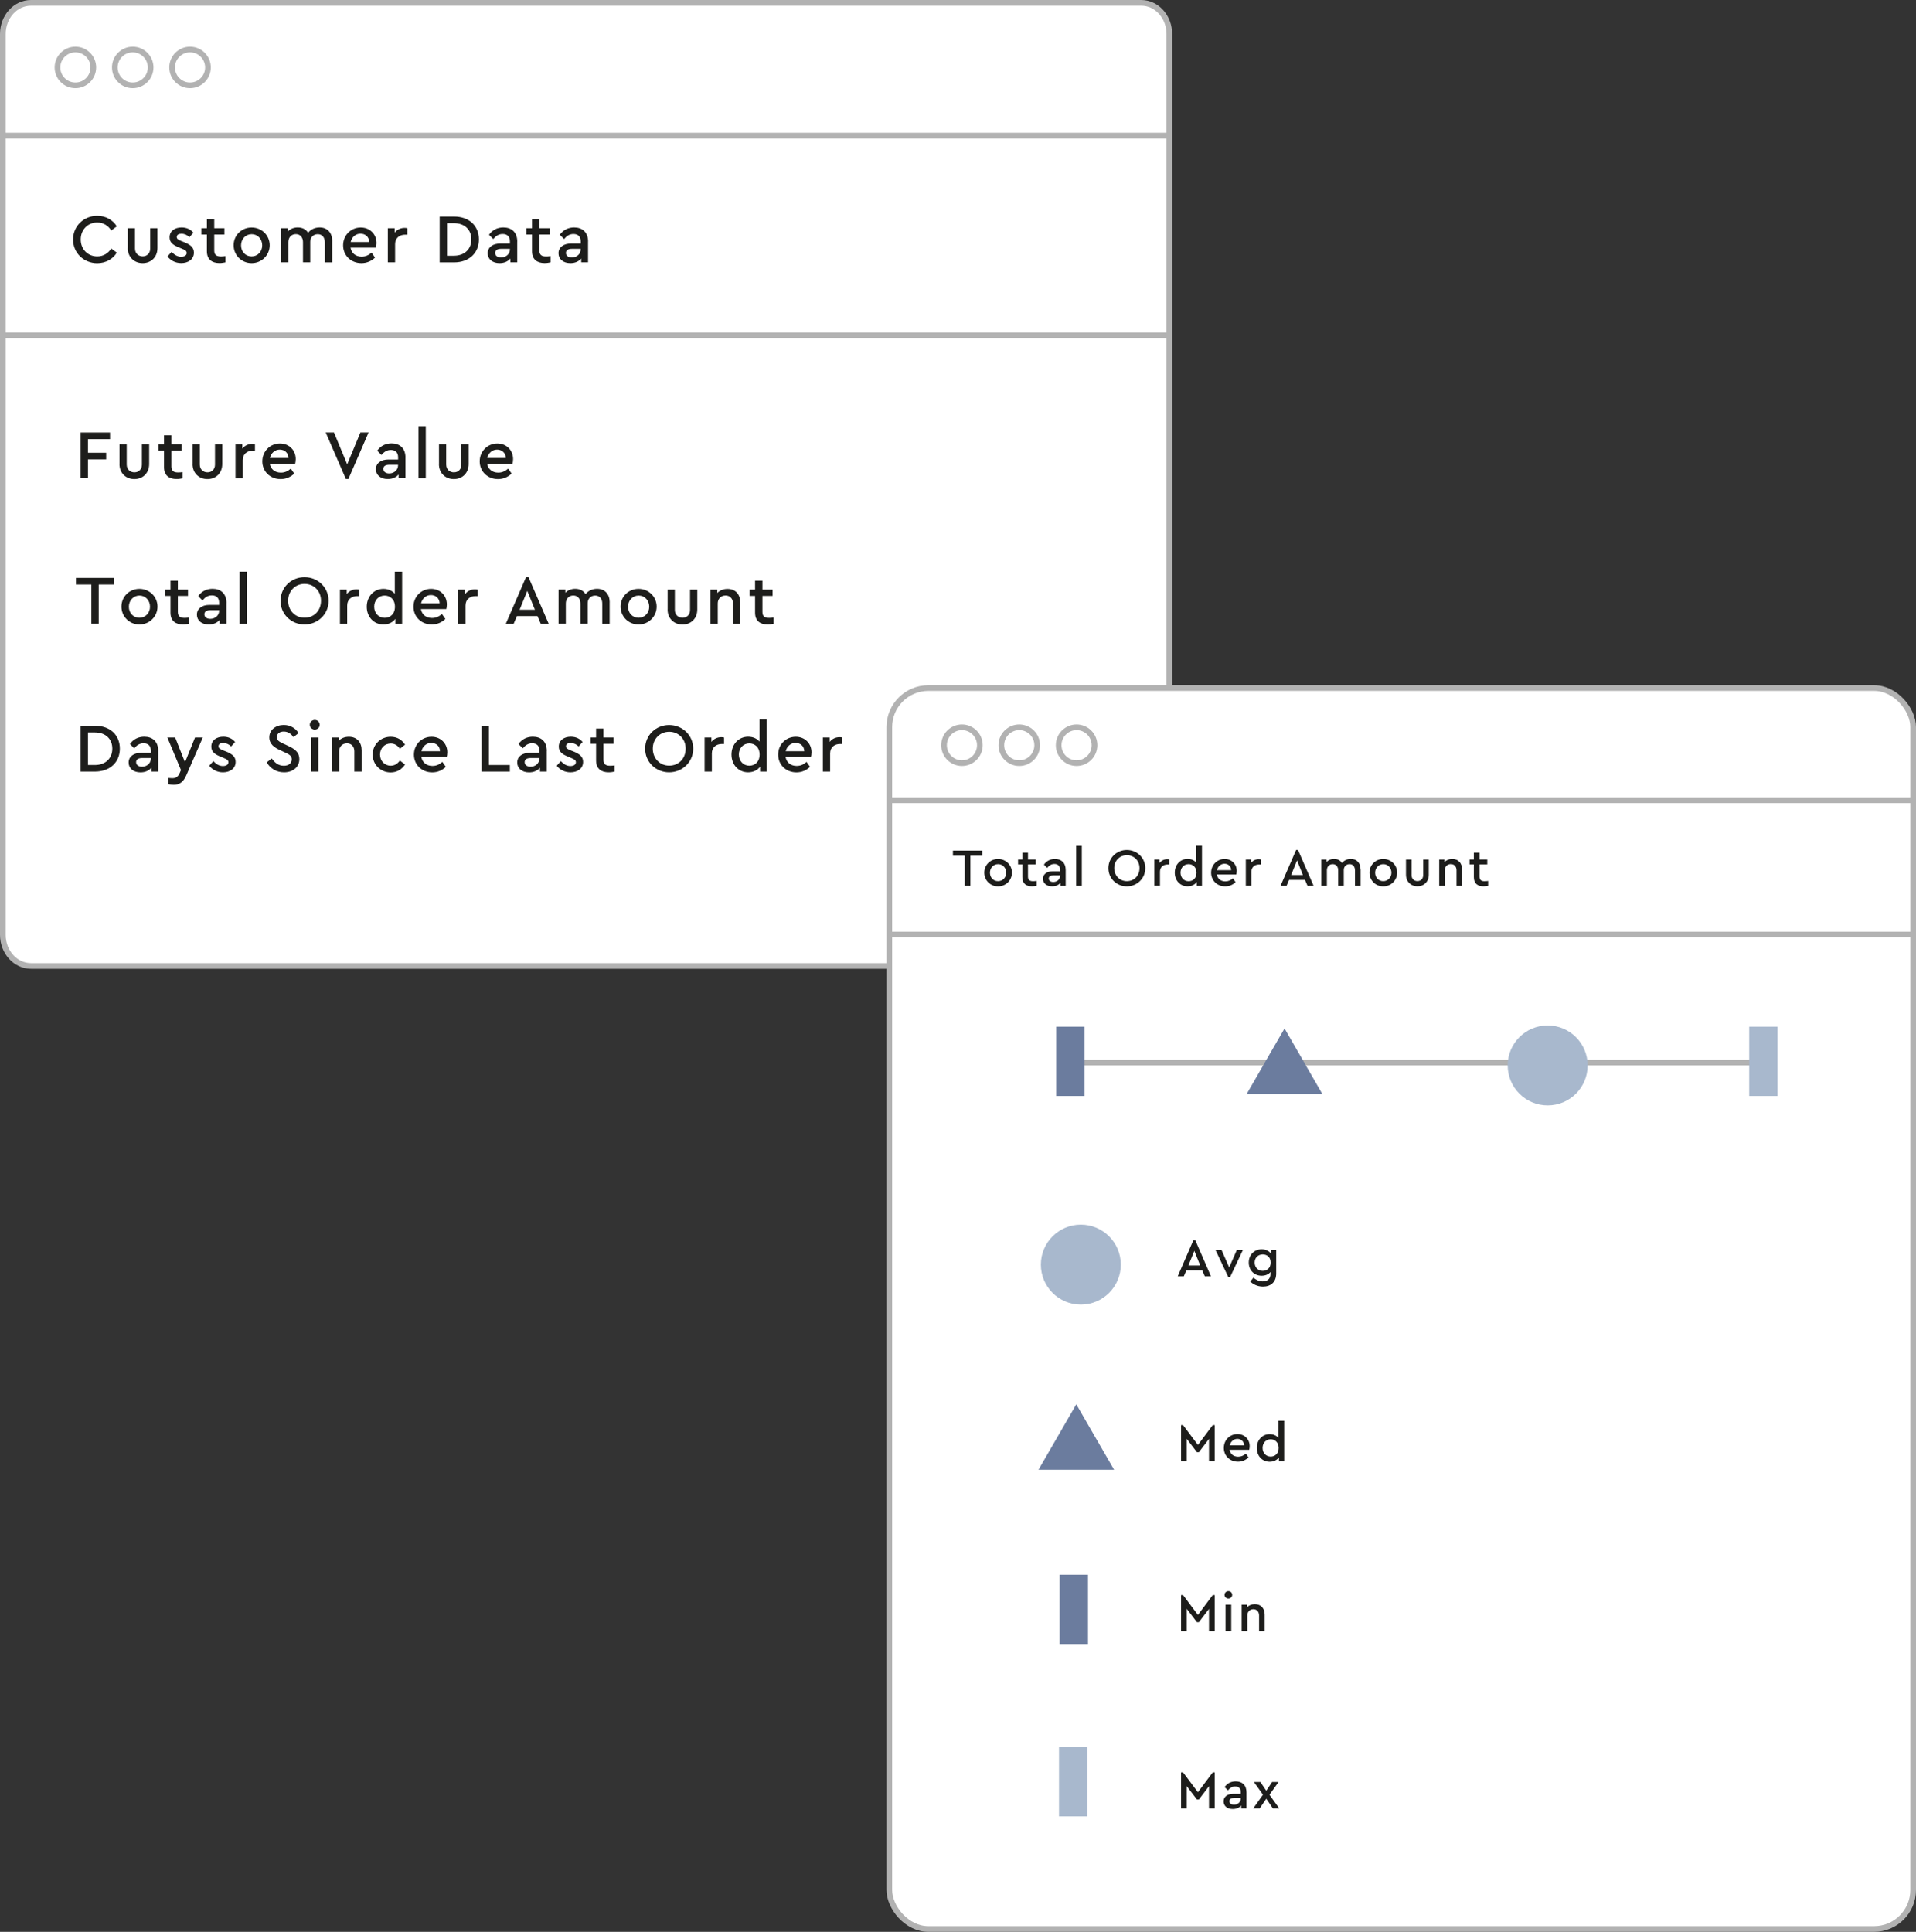 <?xml version="1.0" encoding="UTF-8"?>
<svg xmlns="http://www.w3.org/2000/svg" id="Layer_1" viewBox="0 0 337.95 340.76">
  <rect x="0" y="0" width="337.95" height="340.76" fill="#333333" stroke="none"/>
  <defs>
    <style>.cls-1{stroke:#a8b8cd;}.cls-1,.cls-2,.cls-3,.cls-4{stroke-miterlimit:10;}.cls-1,.cls-3,.cls-4{fill:none;}.cls-1,.cls-4{stroke-width:5px;}.cls-5{fill:#6b7c9e;}.cls-5,.cls-6,.cls-7{stroke-width:0px;}.cls-2{fill:#fff;}.cls-2,.cls-3{stroke:#b2b2b2;}.cls-6{fill:#1d1d1b;}.cls-7{fill:#a8b8cd;}.cls-4{stroke:#6b7c9e;}</style>
  </defs>
  <path class="cls-2" d="M5.46.5h195.83c2.74,0,4.96,2.46,4.96,5.5v158.89c0,3.04-2.22,5.5-4.96,5.5H5.46c-2.74,0-4.96-2.46-4.96-5.5V6C.5,2.96,2.72.5,5.46.5Z"></path>
  <line class="cls-3" x1=".5" y1="23.92" x2="206.25" y2="23.92"></line>
  <circle class="cls-2" cx="13.3" cy="11.89" r="3.16"></circle>
  <circle class="cls-2" cx="23.41" cy="11.89" r="3.16"></circle>
  <circle class="cls-2" cx="33.52" cy="11.89" r="3.16"></circle>
  <line class="cls-3" x1=".5" y1="59.15" x2="206.25" y2="59.15"></line>
  <path class="cls-6" d="M12.89,42.24c0-2.36,1.88-4.17,4.25-4.17,1.52,0,2.78.73,3.46,1.86l-.98.72c-.56-.87-1.4-1.4-2.47-1.4-1.66,0-2.91,1.26-2.91,2.99s1.25,2.99,2.91,2.99c1.08,0,1.91-.53,2.47-1.39l.98.72c-.67,1.13-1.95,1.86-3.46,1.86-2.36,0-4.25-1.8-4.25-4.17h0Z"></path>
  <path class="cls-6" d="M22.54,43.75v-3.49h1.27v3.59c0,.84.6,1.37,1.36,1.37s1.32-.53,1.32-1.37v-3.59h1.28v3.49c0,1.63-1.14,2.66-2.61,2.66s-2.63-1.03-2.63-2.66h0Z"></path>
  <path class="cls-6" d="M29.54,45.24l.73-.81c.48.5,1,.86,1.69.86.53,0,.97-.22.97-.67,0-.39-.35-.55-.84-.75l-.61-.26c-.97-.4-1.57-.84-1.57-1.75,0-1.11.93-1.74,2.12-1.74.87,0,1.58.33,2.08.93l-.7.79c-.38-.39-.88-.61-1.41-.61-.48,0-.82.18-.82.58,0,.32.24.48.8.71l.58.23c1.09.45,1.64.93,1.64,1.81,0,1.21-1.03,1.84-2.23,1.84-1.06,0-1.91-.49-2.42-1.16h-.01Z"></path>
  <path class="cls-6" d="M39.77,45.18v1.09c-.33.07-.66.13-1.06.13-1.33,0-2.22-.64-2.22-2.09v-2.94h-.98v-1.11h.98v-1.58h1.3v1.58h1.79v1.11h-1.79v2.83c0,.8.44,1.04,1.19,1.04.22,0,.48-.02.8-.06h0Z"></path>
  <path class="cls-6" d="M41.21,43.26c0-1.76,1.4-3.13,3.17-3.13s3.19,1.38,3.19,3.13-1.41,3.15-3.19,3.15-3.17-1.4-3.17-3.15ZM46.25,43.28c0-1.13-.81-1.97-1.86-1.97s-1.87.84-1.87,1.97.8,1.95,1.86,1.95,1.87-.84,1.87-1.95Z"></path>
  <path class="cls-6" d="M58.59,42.52v3.76h-1.3v-3.57c0-.83-.46-1.4-1.25-1.4s-1.32.58-1.32,1.33v3.63h-1.28v-3.57c0-.83-.49-1.4-1.26-1.4s-1.32.56-1.32,1.4v3.57h-1.28v-6.01h1.2v.56c.42-.44,1.02-.7,1.74-.7.86,0,1.47.37,1.82.94.43-.55,1.15-.94,2.03-.94,1.42,0,2.23.98,2.23,2.39h-.01Z"></path>
  <path class="cls-6" d="M66.31,43.69h-4.48c.17.99.93,1.58,1.96,1.58.7,0,1.25-.27,1.75-.71l.61.88c-.64.6-1.44.97-2.4.97-1.86,0-3.23-1.36-3.23-3.13s1.36-3.15,3.11-3.15c1.6,0,2.78,1.17,2.78,2.75,0,.33-.06.65-.1.81ZM61.85,42.69h3.27c-.02-.94-.72-1.47-1.54-1.47s-1.53.58-1.73,1.47Z"></path>
  <path class="cls-6" d="M71.84,40.26v1.14h-.39c-.95,0-1.76.55-1.76,1.66v3.21h-1.28v-6.01h1.2v.78c.43-.55,1.06-.84,1.75-.84.21,0,.35.02.49.06h0Z"></path>
  <path class="cls-6" d="M77.55,38.2h2.53c2.67,0,4.39,1.64,4.39,4.03s-1.73,4.05-4.39,4.05h-2.53s0-8.08,0-8.08ZM80.07,45.11c1.9,0,3.07-1.21,3.07-2.89s-1.17-2.85-3.07-2.85h-1.22v5.74h1.22Z"></path>
  <path class="cls-6" d="M91.23,42.64v3.63h-1.2v-.67c-.43.51-1.09.81-1.92.81-1.26,0-2.09-.7-2.09-1.74s.87-1.71,2.22-1.71h1.7v-.39c0-.83-.46-1.29-1.28-1.29-.7,0-1.19.33-1.66.89l-.75-.76c.62-.88,1.52-1.29,2.53-1.29,1.44,0,2.46.84,2.46,2.51h-.01ZM89.94,44v-.11h-1.54c-.69,0-1.06.25-1.06.73,0,.53.47.8,1.05.8.84,0,1.55-.6,1.55-1.42Z"></path>
  <path class="cls-6" d="M97.12,45.18v1.09c-.33.07-.66.13-1.06.13-1.33,0-2.22-.64-2.22-2.09v-2.94h-.98v-1.11h.98v-1.58h1.3v1.58h1.79v1.11h-1.79v2.83c0,.8.44,1.04,1.19,1.04.22,0,.48-.02.8-.06h-.01Z"></path>
  <path class="cls-6" d="M103.72,42.64v3.63h-1.2v-.67c-.43.51-1.09.81-1.92.81-1.26,0-2.09-.7-2.09-1.74s.87-1.71,2.22-1.71h1.7v-.39c0-.83-.46-1.29-1.28-1.29-.7,0-1.19.33-1.66.89l-.75-.76c.62-.88,1.52-1.29,2.53-1.29,1.44,0,2.46.84,2.46,2.51h-.01ZM102.42,44v-.11h-1.54c-.69,0-1.06.25-1.06.73,0,.53.47.8,1.05.8.84,0,1.55-.6,1.55-1.42Z"></path>
  <path class="cls-6" d="M14.22,76.29h5.19v1.16h-3.89v2.41h3.21v1.17h-3.21v3.33h-1.3v-8.08h0Z"></path>
  <path class="cls-6" d="M21.08,81.85v-3.49h1.27v3.59c0,.84.6,1.37,1.36,1.37s1.32-.53,1.32-1.37v-3.59h1.28v3.49c0,1.63-1.14,2.66-2.61,2.66s-2.63-1.03-2.63-2.66h.01Z"></path>
  <path class="cls-6" d="M32.21,83.28v1.09c-.33.07-.66.13-1.06.13-1.33,0-2.22-.64-2.22-2.09v-2.94h-.98v-1.11h.98v-1.58h1.3v1.58h1.79v1.11h-1.79v2.83c0,.8.44,1.04,1.19,1.04.22,0,.48-.02.8-.06h0Z"></path>
  <path class="cls-6" d="M33.97,81.85v-3.49h1.27v3.59c0,.84.6,1.37,1.36,1.37s1.32-.53,1.32-1.37v-3.59h1.28v3.49c0,1.63-1.14,2.66-2.61,2.66s-2.63-1.03-2.63-2.66h.01Z"></path>
  <path class="cls-6" d="M44.97,78.36v1.14h-.39c-.95,0-1.76.55-1.76,1.66v3.21h-1.28v-6.01h1.2v.78c.43-.55,1.06-.84,1.75-.84.21,0,.35.02.49.06h-.01Z"></path>
  <path class="cls-6" d="M52.06,81.79h-4.48c.17.99.93,1.58,1.96,1.58.7,0,1.25-.27,1.75-.71l.61.88c-.64.6-1.44.97-2.4.97-1.86,0-3.23-1.36-3.23-3.13s1.36-3.15,3.11-3.15c1.6,0,2.78,1.17,2.78,2.75,0,.33-.06.65-.1.81ZM47.61,80.78h3.27c-.02-.94-.72-1.47-1.54-1.47s-1.53.58-1.73,1.47Z"></path>
  <path class="cls-6" d="M65.01,76.29l-3.56,8.21h-.44l-3.56-8.21h1.46l2.33,5.62,2.33-5.62h1.46-.02Z"></path>
  <path class="cls-6" d="M71.51,80.73v3.63h-1.2v-.67c-.43.51-1.09.81-1.92.81-1.26,0-2.09-.7-2.09-1.74s.87-1.71,2.22-1.71h1.7v-.39c0-.83-.46-1.29-1.28-1.29-.7,0-1.19.33-1.66.89l-.75-.76c.62-.88,1.52-1.29,2.53-1.29,1.44,0,2.46.84,2.46,2.51h-.01ZM70.21,82.09v-.11h-1.54c-.69,0-1.06.25-1.06.73,0,.53.47.8,1.05.8.84,0,1.55-.6,1.55-1.42Z"></path>
  <path class="cls-6" d="M73.82,75.19h1.28v9.18h-1.28v-9.18Z"></path>
  <path class="cls-6" d="M77.43,81.85v-3.49h1.27v3.59c0,.84.6,1.37,1.36,1.37s1.32-.53,1.32-1.37v-3.59h1.28v3.49c0,1.63-1.14,2.66-2.61,2.66s-2.63-1.03-2.63-2.66h.01Z"></path>
  <path class="cls-6" d="M90.4,81.79h-4.48c.17.99.93,1.58,1.96,1.58.7,0,1.25-.27,1.75-.71l.61.88c-.64.6-1.44.97-2.4.97-1.86,0-3.23-1.36-3.23-3.13s1.36-3.15,3.11-3.15c1.6,0,2.78,1.17,2.78,2.75,0,.33-.06.65-.1.81ZM85.94,80.78h3.27c-.02-.94-.72-1.47-1.54-1.47s-1.53.58-1.73,1.47Z"></path>
  <path class="cls-6" d="M16.12,103.1h-2.72v-1.16h6.74v1.16h-2.73v6.91h-1.3v-6.91h.01Z"></path>
  <path class="cls-6" d="M21.42,107c0-1.76,1.4-3.13,3.17-3.13s3.19,1.38,3.19,3.13-1.41,3.15-3.19,3.15-3.17-1.4-3.17-3.15ZM26.46,107.02c0-1.13-.81-1.97-1.86-1.97s-1.87.84-1.87,1.97.8,1.95,1.86,1.95,1.87-.84,1.87-1.95Z"></path>
  <path class="cls-6" d="M33.35,108.93v1.09c-.33.07-.66.13-1.06.13-1.33,0-2.22-.64-2.22-2.09v-2.94h-.98v-1.11h.98v-1.58h1.3v1.58h1.79v1.11h-1.79v2.83c0,.8.44,1.04,1.19,1.04.22,0,.48-.02.8-.06h-.01Z"></path>
  <path class="cls-6" d="M39.94,106.38v3.63h-1.2v-.67c-.43.51-1.09.81-1.92.81-1.26,0-2.09-.7-2.09-1.74s.87-1.71,2.22-1.71h1.7v-.39c0-.83-.46-1.29-1.28-1.29-.7,0-1.19.33-1.66.89l-.75-.76c.62-.88,1.52-1.29,2.53-1.29,1.44,0,2.46.84,2.46,2.51h-.01ZM38.65,107.74v-.11h-1.54c-.69,0-1.06.25-1.06.73,0,.53.47.8,1.05.8.84,0,1.55-.6,1.55-1.42Z"></path>
  <path class="cls-6" d="M42.26,100.84h1.28v9.18h-1.28v-9.18h0Z"></path>
  <path class="cls-6" d="M49.48,105.98c0-2.36,1.88-4.17,4.23-4.17s4.25,1.81,4.25,4.17-1.91,4.17-4.25,4.17-4.23-1.81-4.23-4.17ZM56.62,105.96c0-1.7-1.25-2.97-2.9-2.97s-2.9,1.26-2.9,2.97,1.22,3,2.9,3,2.9-1.26,2.9-3Z"></path>
  <path class="cls-6" d="M63.39,104.01v1.14h-.39c-.95,0-1.76.55-1.76,1.66v3.21h-1.28v-6.01h1.2v.78c.43-.55,1.06-.84,1.75-.84.21,0,.35.03.49.06h-.01Z"></path>
  <path class="cls-6" d="M70.93,100.84v9.18h-1.2v-.86c-.44.62-1.21.99-2.1.99-1.71,0-2.94-1.35-2.94-3.13s1.24-3.15,2.94-3.15c.83,0,1.55.32,2.01.87v-3.9h1.3-.01ZM69.66,107.02c0-1.36-.92-1.97-1.81-1.97-1.04,0-1.85.8-1.85,1.96s.8,1.97,1.85,1.97c.89,0,1.81-.59,1.81-1.96Z"></path>
  <path class="cls-6" d="M78.72,107.43h-4.48c.17.99.93,1.58,1.96,1.58.7,0,1.25-.27,1.75-.71l.61.88c-.64.6-1.44.97-2.4.97-1.86,0-3.23-1.36-3.23-3.13s1.36-3.15,3.11-3.15c1.6,0,2.78,1.17,2.78,2.75,0,.33-.06.65-.1.81ZM74.27,106.43h3.27c-.02-.94-.72-1.47-1.54-1.47s-1.53.58-1.73,1.47Z"></path>
  <path class="cls-6" d="M84.26,104.01v1.14h-.39c-.95,0-1.76.55-1.76,1.66v3.21h-1.28v-6.01h1.2v.78c.43-.55,1.06-.84,1.75-.84.21,0,.35.03.49.06h0Z"></path>
  <path class="cls-6" d="M94.81,108.67h-3.63l-.58,1.35h-1.38l3.56-8.21h.44l3.56,8.21h-1.4l-.58-1.35h.01ZM93.01,104.21l-1.36,3.34h2.7l-1.35-3.34h.01Z"></path>
  <path class="cls-6" d="M107.53,106.26v3.76h-1.3v-3.57c0-.83-.46-1.4-1.25-1.4s-1.32.58-1.32,1.33v3.63h-1.28v-3.57c0-.83-.49-1.4-1.26-1.4s-1.32.56-1.32,1.4v3.57h-1.28v-6.01h1.2v.56c.42-.44,1.02-.7,1.74-.7.86,0,1.47.37,1.82.94.43-.55,1.15-.94,2.03-.94,1.42,0,2.23.98,2.23,2.39h0Z"></path>
  <path class="cls-6" d="M109.46,107c0-1.76,1.4-3.13,3.17-3.13s3.19,1.38,3.19,3.13-1.41,3.15-3.19,3.15-3.17-1.4-3.17-3.15ZM114.51,107.02c0-1.13-.81-1.97-1.86-1.97s-1.87.84-1.87,1.97.8,1.95,1.86,1.95,1.87-.84,1.87-1.95Z"></path>
  <path class="cls-6" d="M117.76,107.5v-3.49h1.27v3.59c0,.84.6,1.37,1.36,1.37s1.32-.53,1.32-1.37v-3.59h1.28v3.49c0,1.63-1.14,2.66-2.61,2.66s-2.63-1.03-2.63-2.66h.01Z"></path>
  <path class="cls-6" d="M130.57,106.26v3.76h-1.29v-3.59c0-.82-.51-1.39-1.31-1.39s-1.37.58-1.37,1.39v3.59h-1.28v-6.01h1.2v.59c.43-.45,1.04-.72,1.8-.72,1.42,0,2.25.98,2.25,2.39h0Z"></path>
  <path class="cls-6" d="M136.46,108.93v1.09c-.33.07-.66.13-1.06.13-1.33,0-2.22-.64-2.22-2.09v-2.94h-.98v-1.11h.98v-1.58h1.3v1.58h1.79v1.11h-1.79v2.83c0,.8.44,1.04,1.19,1.04.22,0,.48-.02.8-.06h-.01Z"></path>
  <path class="cls-6" d="M14.22,128.02h2.53c2.67,0,4.39,1.64,4.39,4.03s-1.73,4.05-4.39,4.05h-2.53v-8.08ZM16.74,134.94c1.9,0,3.07-1.21,3.07-2.89s-1.17-2.85-3.07-2.85h-1.22v5.74h1.22Z"></path>
  <path class="cls-6" d="M27.9,132.47v3.63h-1.2v-.67c-.43.51-1.09.81-1.92.81-1.26,0-2.09-.7-2.09-1.74s.87-1.71,2.22-1.71h1.7v-.39c0-.83-.46-1.29-1.28-1.29-.7,0-1.19.33-1.66.89l-.75-.76c.62-.88,1.52-1.29,2.53-1.29,1.44,0,2.46.84,2.46,2.51h-.01ZM26.61,133.82v-.11h-1.54c-.69,0-1.06.25-1.06.73,0,.53.47.8,1.05.8.84,0,1.55-.6,1.55-1.42Z"></path>
  <path class="cls-6" d="M35.77,130.09l-2.92,6.69c-.5,1.15-1.19,1.65-2.2,1.65-.33,0-.7-.05-.99-.12v-1.09c.28.02.51.05.71.05.55,0,.99-.16,1.31-.88l.24-.56-2.4-5.74h1.38l1.73,4.37,1.77-4.37h1.37Z"></path>
  <path class="cls-6" d="M36.9,135.07l.73-.81c.48.5,1,.86,1.69.86.53,0,.97-.22.97-.67,0-.39-.35-.55-.84-.75l-.61-.26c-.97-.4-1.57-.84-1.57-1.75,0-1.11.93-1.74,2.12-1.74.87,0,1.58.33,2.08.93l-.7.79c-.38-.39-.88-.61-1.41-.61-.48,0-.82.18-.82.58,0,.32.25.48.8.71l.58.23c1.09.45,1.64.93,1.64,1.81,0,1.21-1.03,1.84-2.23,1.84-1.06,0-1.91-.49-2.42-1.16h0Z"></path>
  <path class="cls-6" d="M47.02,134.49l.92-.7c.46.67,1.11,1.28,2.12,1.28.83,0,1.4-.43,1.4-1.13,0-.64-.48-.88-1.19-1.21l-.89-.42c-.98-.45-1.88-1.05-1.88-2.24,0-1.33,1.15-2.19,2.55-2.19,1.19,0,2.12.61,2.61,1.44l-.91.7c-.42-.62-1-.98-1.7-.98-.65,0-1.22.32-1.22.98,0,.61.47.83,1.13,1.15l.91.42c1.22.56,1.93,1.19,1.93,2.3,0,1.43-1.16,2.34-2.7,2.34-1.35,0-2.44-.69-3.05-1.75h-.03Z"></path>
  <path class="cls-6" d="M54.64,127.85c0-.48.39-.86.88-.86s.87.38.87.86-.39.84-.87.84-.88-.37-.88-.84ZM54.87,130.09h1.28v6.01h-1.28v-6.01Z"></path>
  <path class="cls-6" d="M63.79,132.34v3.76h-1.29v-3.59c0-.82-.51-1.39-1.31-1.39s-1.37.58-1.37,1.39v3.59h-1.28v-6.01h1.2v.59c.43-.45,1.04-.72,1.8-.72,1.42,0,2.25.98,2.25,2.39h0Z"></path>
  <path class="cls-6" d="M65.73,133.09c0-1.76,1.41-3.13,3.18-3.13,1.14,0,2.02.55,2.53,1.4l-.91.71c-.39-.55-.89-.92-1.62-.92-1.1,0-1.88.86-1.88,1.95s.78,1.96,1.88,1.96c.71,0,1.21-.35,1.62-.91l.91.7c-.53.84-1.41,1.4-2.53,1.4-1.77,0-3.18-1.37-3.18-3.15h0Z"></path>
  <path class="cls-6" d="M78.8,133.52h-4.48c.17.99.93,1.58,1.96,1.58.7,0,1.25-.27,1.75-.71l.61.88c-.64.6-1.44.97-2.4.97-1.86,0-3.23-1.36-3.23-3.13s1.36-3.15,3.11-3.15c1.6,0,2.78,1.17,2.78,2.75,0,.33-.06.65-.1.81ZM74.34,132.51h3.27c-.02-.94-.72-1.47-1.54-1.47s-1.53.58-1.73,1.47Z"></path>
  <path class="cls-6" d="M84.93,128.02h1.3v6.92h3.7v1.16h-4.99v-8.08h-.01Z"></path>
  <path class="cls-6" d="M96.44,132.47v3.63h-1.2v-.67c-.43.51-1.09.81-1.92.81-1.26,0-2.09-.7-2.09-1.74s.87-1.71,2.22-1.71h1.7v-.39c0-.83-.46-1.29-1.28-1.29-.7,0-1.19.33-1.66.89l-.75-.76c.62-.88,1.52-1.29,2.53-1.29,1.44,0,2.46.84,2.46,2.51h-.01ZM95.14,133.82v-.11h-1.54c-.69,0-1.06.25-1.06.73,0,.53.47.8,1.05.8.84,0,1.55-.6,1.55-1.42Z"></path>
  <path class="cls-6" d="M98.19,135.07l.73-.81c.48.5,1,.86,1.69.86.53,0,.97-.22.97-.67,0-.39-.35-.55-.84-.75l-.61-.26c-.97-.4-1.57-.84-1.57-1.75,0-1.11.93-1.74,2.12-1.74.87,0,1.58.33,2.08.93l-.7.79c-.38-.39-.88-.61-1.41-.61-.48,0-.82.18-.82.58,0,.32.24.48.8.71l.58.23c1.09.45,1.64.93,1.64,1.81,0,1.21-1.03,1.84-2.23,1.84-1.06,0-1.91-.49-2.42-1.16h-.01Z"></path>
  <path class="cls-6" d="M108.42,135.01v1.09c-.33.07-.66.13-1.06.13-1.33,0-2.22-.64-2.22-2.09v-2.94h-.98v-1.11h.98v-1.58h1.3v1.58h1.79v1.11h-1.79v2.83c0,.8.44,1.04,1.19,1.04.22,0,.48-.02.8-.06h-.01Z"></path>
  <path class="cls-6" d="M113.79,132.06c0-2.36,1.88-4.17,4.23-4.17s4.25,1.81,4.25,4.17-1.91,4.17-4.25,4.17-4.23-1.81-4.23-4.17ZM120.94,132.05c0-1.7-1.25-2.97-2.9-2.97s-2.9,1.26-2.9,2.97,1.22,3,2.9,3,2.9-1.26,2.9-3Z"></path>
  <path class="cls-6" d="M127.71,130.09v1.14h-.39c-.95,0-1.76.55-1.76,1.66v3.21h-1.28v-6.01h1.2v.78c.43-.55,1.06-.84,1.75-.84.21,0,.35.03.49.06h0Z"></path>
  <path class="cls-6" d="M135.26,126.92v9.18h-1.2v-.86c-.44.62-1.21.99-2.1.99-1.71,0-2.94-1.35-2.94-3.13s1.24-3.15,2.94-3.15c.83,0,1.55.32,2.01.87v-3.9h1.3,0ZM133.98,133.1c0-1.36-.92-1.97-1.81-1.97-1.04,0-1.85.8-1.85,1.96s.8,1.97,1.85,1.97c.89,0,1.81-.59,1.81-1.96Z"></path>
  <path class="cls-6" d="M143.04,133.52h-4.48c.17.99.93,1.58,1.96,1.58.7,0,1.25-.27,1.75-.71l.61.88c-.64.6-1.44.97-2.4.97-1.86,0-3.23-1.36-3.23-3.13s1.36-3.15,3.11-3.15c1.6,0,2.78,1.17,2.78,2.75,0,.33-.06.65-.1.81h0ZM138.59,132.51h3.27c-.02-.94-.72-1.47-1.54-1.47s-1.53.58-1.73,1.47h0Z"></path>
  <path class="cls-6" d="M148.57,130.09v1.14h-.39c-.95,0-1.76.55-1.76,1.66v3.21h-1.28v-6.01h1.2v.78c.43-.55,1.06-.84,1.75-.84.21,0,.35.03.49.06h-.01Z"></path>
  <rect class="cls-2" x="156.86" y="121.37" width="180.59" height="218.89" rx="6.88" ry="6.88"></rect>
  <line class="cls-3" x1="156.86" y1="141.16" x2="337.53" y2="141.16"></line>
  <line class="cls-3" x1="156.86" y1="164.84" x2="337.53" y2="164.84"></line>
  <circle class="cls-2" cx="169.67" cy="131.45" r="3.16"></circle>
  <circle class="cls-2" cx="179.78" cy="131.45" r="3.16"></circle>
  <circle class="cls-2" cx="189.89" cy="131.45" r="3.16"></circle>
  <line class="cls-3" x1="189.24" y1="187.43" x2="311.14" y2="187.43"></line>
  <line class="cls-4" x1="188.8" y1="181.1" x2="188.8" y2="193.32"></line>
  <line class="cls-1" x1="311.03" y1="181.1" x2="311.03" y2="193.32"></line>
  <circle class="cls-7" cx="272.98" cy="187.93" r="7.05"></circle>
  <polygon class="cls-5" points="226.57 181.41 229.9 187.18 233.23 192.96 226.57 192.96 219.9 192.96 223.23 187.18 226.57 181.41"></polygon>
  <line class="cls-1" x1="189.29" y1="308.18" x2="189.29" y2="320.4"></line>
  <line class="cls-4" x1="189.4" y1="277.77" x2="189.4" y2="289.99"></line>
  <circle class="cls-7" cx="190.64" cy="223.07" r="7.05"></circle>
  <polygon class="cls-5" points="189.84 247.71 193.17 253.48 196.51 259.25 189.84 259.25 183.17 259.25 186.51 253.48 189.84 247.71"></polygon>
  <path class="cls-6" d="M212.06,224.09h-2.81l-.45,1.04h-1.07l2.76-6.36h.34l2.76,6.36h-1.08l-.45-1.04h0ZM210.66,220.64l-1.05,2.59h2.09l-1.04-2.59Z"></path>
  <path class="cls-6" d="M219.23,220.48l-2.25,4.76h-.34l-2.25-4.76h1.06l1.36,3.08,1.35-3.08h1.07Z"></path>
  <path class="cls-6" d="M225.1,220.48v4.17c0,1.5-.95,2.29-2.33,2.29-1,0-1.74-.42-2.24-.88l.55-.69c.46.37.95.66,1.63.66.82,0,1.39-.44,1.39-1.33v-.33c-.36.43-.93.66-1.57.66-1.3,0-2.27-.96-2.27-2.33s.98-2.33,2.27-2.33c.71,0,1.31.28,1.65.77v-.66h.92ZM224.12,222.7c0-1.01-.7-1.43-1.4-1.43-.8,0-1.42.57-1.42,1.44s.63,1.46,1.42,1.46c.71,0,1.4-.45,1.4-1.47h0Z"></path>
  <path class="cls-6" d="M214.25,251.37v6.36h-1v-3.92l-1.79,2.35h-.34l-1.8-2.36v3.93h-1v-6.36h.35l2.62,3.5,2.62-3.5h.34Z"></path>
  <path class="cls-6" d="M220.35,255.73h-3.47c.13.77.72,1.22,1.52,1.22.54,0,.97-.21,1.35-.55l.47.68c-.49.46-1.12.75-1.86.75-1.44,0-2.5-1.05-2.5-2.43s1.05-2.44,2.41-2.44c1.24,0,2.15.91,2.15,2.13,0,.26-.05.5-.08.63h0ZM216.91,254.95h2.53c-.02-.73-.56-1.14-1.19-1.14s-1.18.45-1.34,1.14Z"></path>
  <path class="cls-6" d="M226.51,250.62v7.11h-.93v-.66c-.34.48-.94.77-1.63.77-1.33,0-2.27-1.04-2.27-2.43s.96-2.44,2.27-2.44c.64,0,1.2.25,1.55.67v-3.02h1.01ZM225.53,255.41c0-1.05-.71-1.53-1.4-1.53-.81,0-1.43.62-1.43,1.52s.62,1.53,1.43,1.53c.69,0,1.4-.46,1.4-1.52h0Z"></path>
  <path class="cls-6" d="M214.25,281.35v6.36h-1v-3.92l-1.79,2.35h-.34l-1.8-2.36v3.93h-1v-6.36h.35l2.62,3.5,2.62-3.5h.34Z"></path>
  <path class="cls-6" d="M215.99,281.32c0-.37.3-.66.68-.66s.67.29.67.66-.3.65-.67.65-.68-.28-.68-.65ZM216.17,283.05h1v4.65h-1v-4.65Z"></path>
  <path class="cls-6" d="M223.07,284.8v2.91h-.99v-2.78c0-.63-.4-1.08-1.01-1.08s-1.06.45-1.06,1.08v2.78h-1v-4.65h.93v.46c.33-.35.81-.56,1.39-.56,1.1,0,1.74.76,1.74,1.85h0Z"></path>
  <path class="cls-6" d="M214.25,312.63v6.36h-1v-3.92l-1.79,2.35h-.34l-1.8-2.36v3.93h-1v-6.36h.35l2.62,3.5,2.62-3.5h.34Z"></path>
  <path class="cls-6" d="M219.86,316.18v2.81h-.93v-.52c-.33.4-.84.63-1.49.63-.98,0-1.62-.54-1.62-1.35s.67-1.33,1.72-1.33h1.32v-.3c0-.64-.36-1-.99-1-.54,0-.92.26-1.29.69l-.58-.59c.48-.68,1.17-1,1.96-1,1.12,0,1.9.65,1.9,1.94v.02ZM218.86,317.23v-.08h-1.19c-.53,0-.82.19-.82.57,0,.41.36.62.81.62.65,0,1.2-.46,1.2-1.1h0Z"></path>
  <path class="cls-6" d="M224.52,318.99l-1.17-1.71-1.16,1.71h-1.14l1.72-2.42-1.6-2.24h1.14l1.04,1.54,1.03-1.54h1.14l-1.61,2.25,1.73,2.41h-1.14.02Z"></path>
  <path class="cls-6" d="M170.17,150.93h-2.09v-.89h5.18v.89h-2.1v5.31h-1v-5.31Z"></path>
  <path class="cls-6" d="M173.61,153.93c0-1.35,1.07-2.41,2.43-2.41s2.45,1.06,2.45,2.41-1.08,2.42-2.45,2.42-2.43-1.07-2.43-2.42ZM177.48,153.94c0-.86-.62-1.51-1.43-1.51s-1.44.65-1.44,1.51.61,1.49,1.43,1.49,1.44-.65,1.44-1.49Z"></path>
  <path class="cls-6" d="M182.84,155.4v.84c-.25.06-.51.1-.82.1-1.02,0-1.7-.49-1.7-1.61v-2.26h-.75v-.86h.75v-1.21h1v1.21h1.37v.86h-1.37v2.17c0,.61.34.8.91.8.17,0,.37-.02.61-.05Z"></path>
  <path class="cls-6" d="M187.97,153.45v2.79h-.92v-.52c-.33.4-.84.62-1.48.62-.97,0-1.61-.54-1.61-1.33s.67-1.32,1.7-1.32h1.31v-.3c0-.64-.36-.99-.99-.99-.54,0-.91.25-1.28.69l-.57-.58c.48-.68,1.17-.99,1.95-.99,1.11,0,1.89.65,1.89,1.93ZM186.98,154.49v-.08h-1.18c-.53,0-.82.19-.82.56,0,.4.36.61.81.61.65,0,1.19-.46,1.19-1.09Z"></path>
  <path class="cls-6" d="M189.82,149.19h.99v7.05h-.99v-7.05Z"></path>
  <path class="cls-6" d="M195.5,153.14c0-1.81,1.45-3.21,3.25-3.21s3.26,1.39,3.26,3.21-1.47,3.21-3.26,3.21-3.25-1.39-3.25-3.21ZM200.99,153.13c0-1.31-.96-2.28-2.23-2.28s-2.23.97-2.23,2.28.94,2.3,2.23,2.3,2.23-.97,2.23-2.3Z"></path>
  <path class="cls-6" d="M206.25,151.62v.87h-.3c-.73,0-1.35.42-1.35,1.28v2.46h-.99v-4.62h.92v.6c.33-.42.82-.65,1.34-.65.16,0,.27.02.38.05Z"></path>
  <path class="cls-6" d="M212.01,149.19v7.05h-.92v-.66c-.34.48-.93.76-1.62.76-1.32,0-2.26-1.03-2.26-2.41s.95-2.42,2.26-2.42c.64,0,1.19.24,1.54.67v-3h1ZM211.04,153.94c0-1.04-.71-1.51-1.39-1.51-.8,0-1.42.61-1.42,1.5s.61,1.51,1.42,1.51c.69,0,1.39-.45,1.39-1.5Z"></path>
  <path class="cls-6" d="M218.07,154.26h-3.44c.13.76.71,1.21,1.5,1.21.54,0,.96-.21,1.34-.54l.47.68c-.49.46-1.11.74-1.84.74-1.43,0-2.48-1.04-2.48-2.41s1.04-2.42,2.39-2.42c1.23,0,2.13.9,2.13,2.11,0,.25-.05.5-.08.62ZM214.65,153.49h2.51c-.02-.72-.55-1.13-1.18-1.13s-1.17.44-1.33,1.13Z"></path>
  <path class="cls-6" d="M222.38,151.62v.87h-.3c-.73,0-1.35.42-1.35,1.28v2.46h-.99v-4.62h.92v.6c.33-.42.82-.65,1.34-.65.16,0,.27.02.38.05Z"></path>
  <path class="cls-6" d="M230.16,155.21h-2.79l-.44,1.03h-1.06l2.74-6.31h.34l2.74,6.31h-1.07l-.44-1.03ZM228.77,151.78l-1.04,2.57h2.08l-1.03-2.57Z"></path>
  <path class="cls-6" d="M239.99,153.35v2.89h-1v-2.74c0-.64-.36-1.07-.96-1.07s-1.01.44-1.01,1.02v2.79h-.99v-2.74c0-.64-.38-1.07-.97-1.07s-1.02.43-1.02,1.07v2.74h-.99v-4.62h.92v.43c.32-.34.78-.54,1.33-.54.66,0,1.13.28,1.4.72.33-.42.88-.72,1.56-.72,1.09,0,1.71.75,1.71,1.83Z"></path>
  <path class="cls-6" d="M241.55,153.93c0-1.35,1.07-2.41,2.43-2.41s2.45,1.06,2.45,2.41-1.08,2.42-2.45,2.42-2.43-1.07-2.43-2.42ZM245.42,153.94c0-.86-.62-1.51-1.43-1.51s-1.44.65-1.44,1.51.61,1.49,1.43,1.49,1.44-.65,1.44-1.49Z"></path>
  <path class="cls-6" d="M247.99,154.3v-2.68h.98v2.75c0,.65.46,1.05,1.04,1.05s1.01-.4,1.01-1.05v-2.75h.99v2.68c0,1.25-.87,2.04-2,2.04s-2.02-.79-2.02-2.04Z"></path>
  <path class="cls-6" d="M257.89,153.35v2.89h-.99v-2.75c0-.63-.39-1.07-1.01-1.07s-1.05.44-1.05,1.07v2.75h-.99v-4.62h.92v.45c.33-.35.8-.55,1.38-.55,1.09,0,1.73.75,1.73,1.83Z"></path>
  <path class="cls-6" d="M262.48,155.4v.84c-.25.06-.51.1-.82.1-1.02,0-1.7-.49-1.7-1.61v-2.26h-.75v-.86h.75v-1.21h1v1.21h1.37v.86h-1.37v2.17c0,.61.34.8.91.8.17,0,.37-.02.61-.05Z"></path>
</svg>
